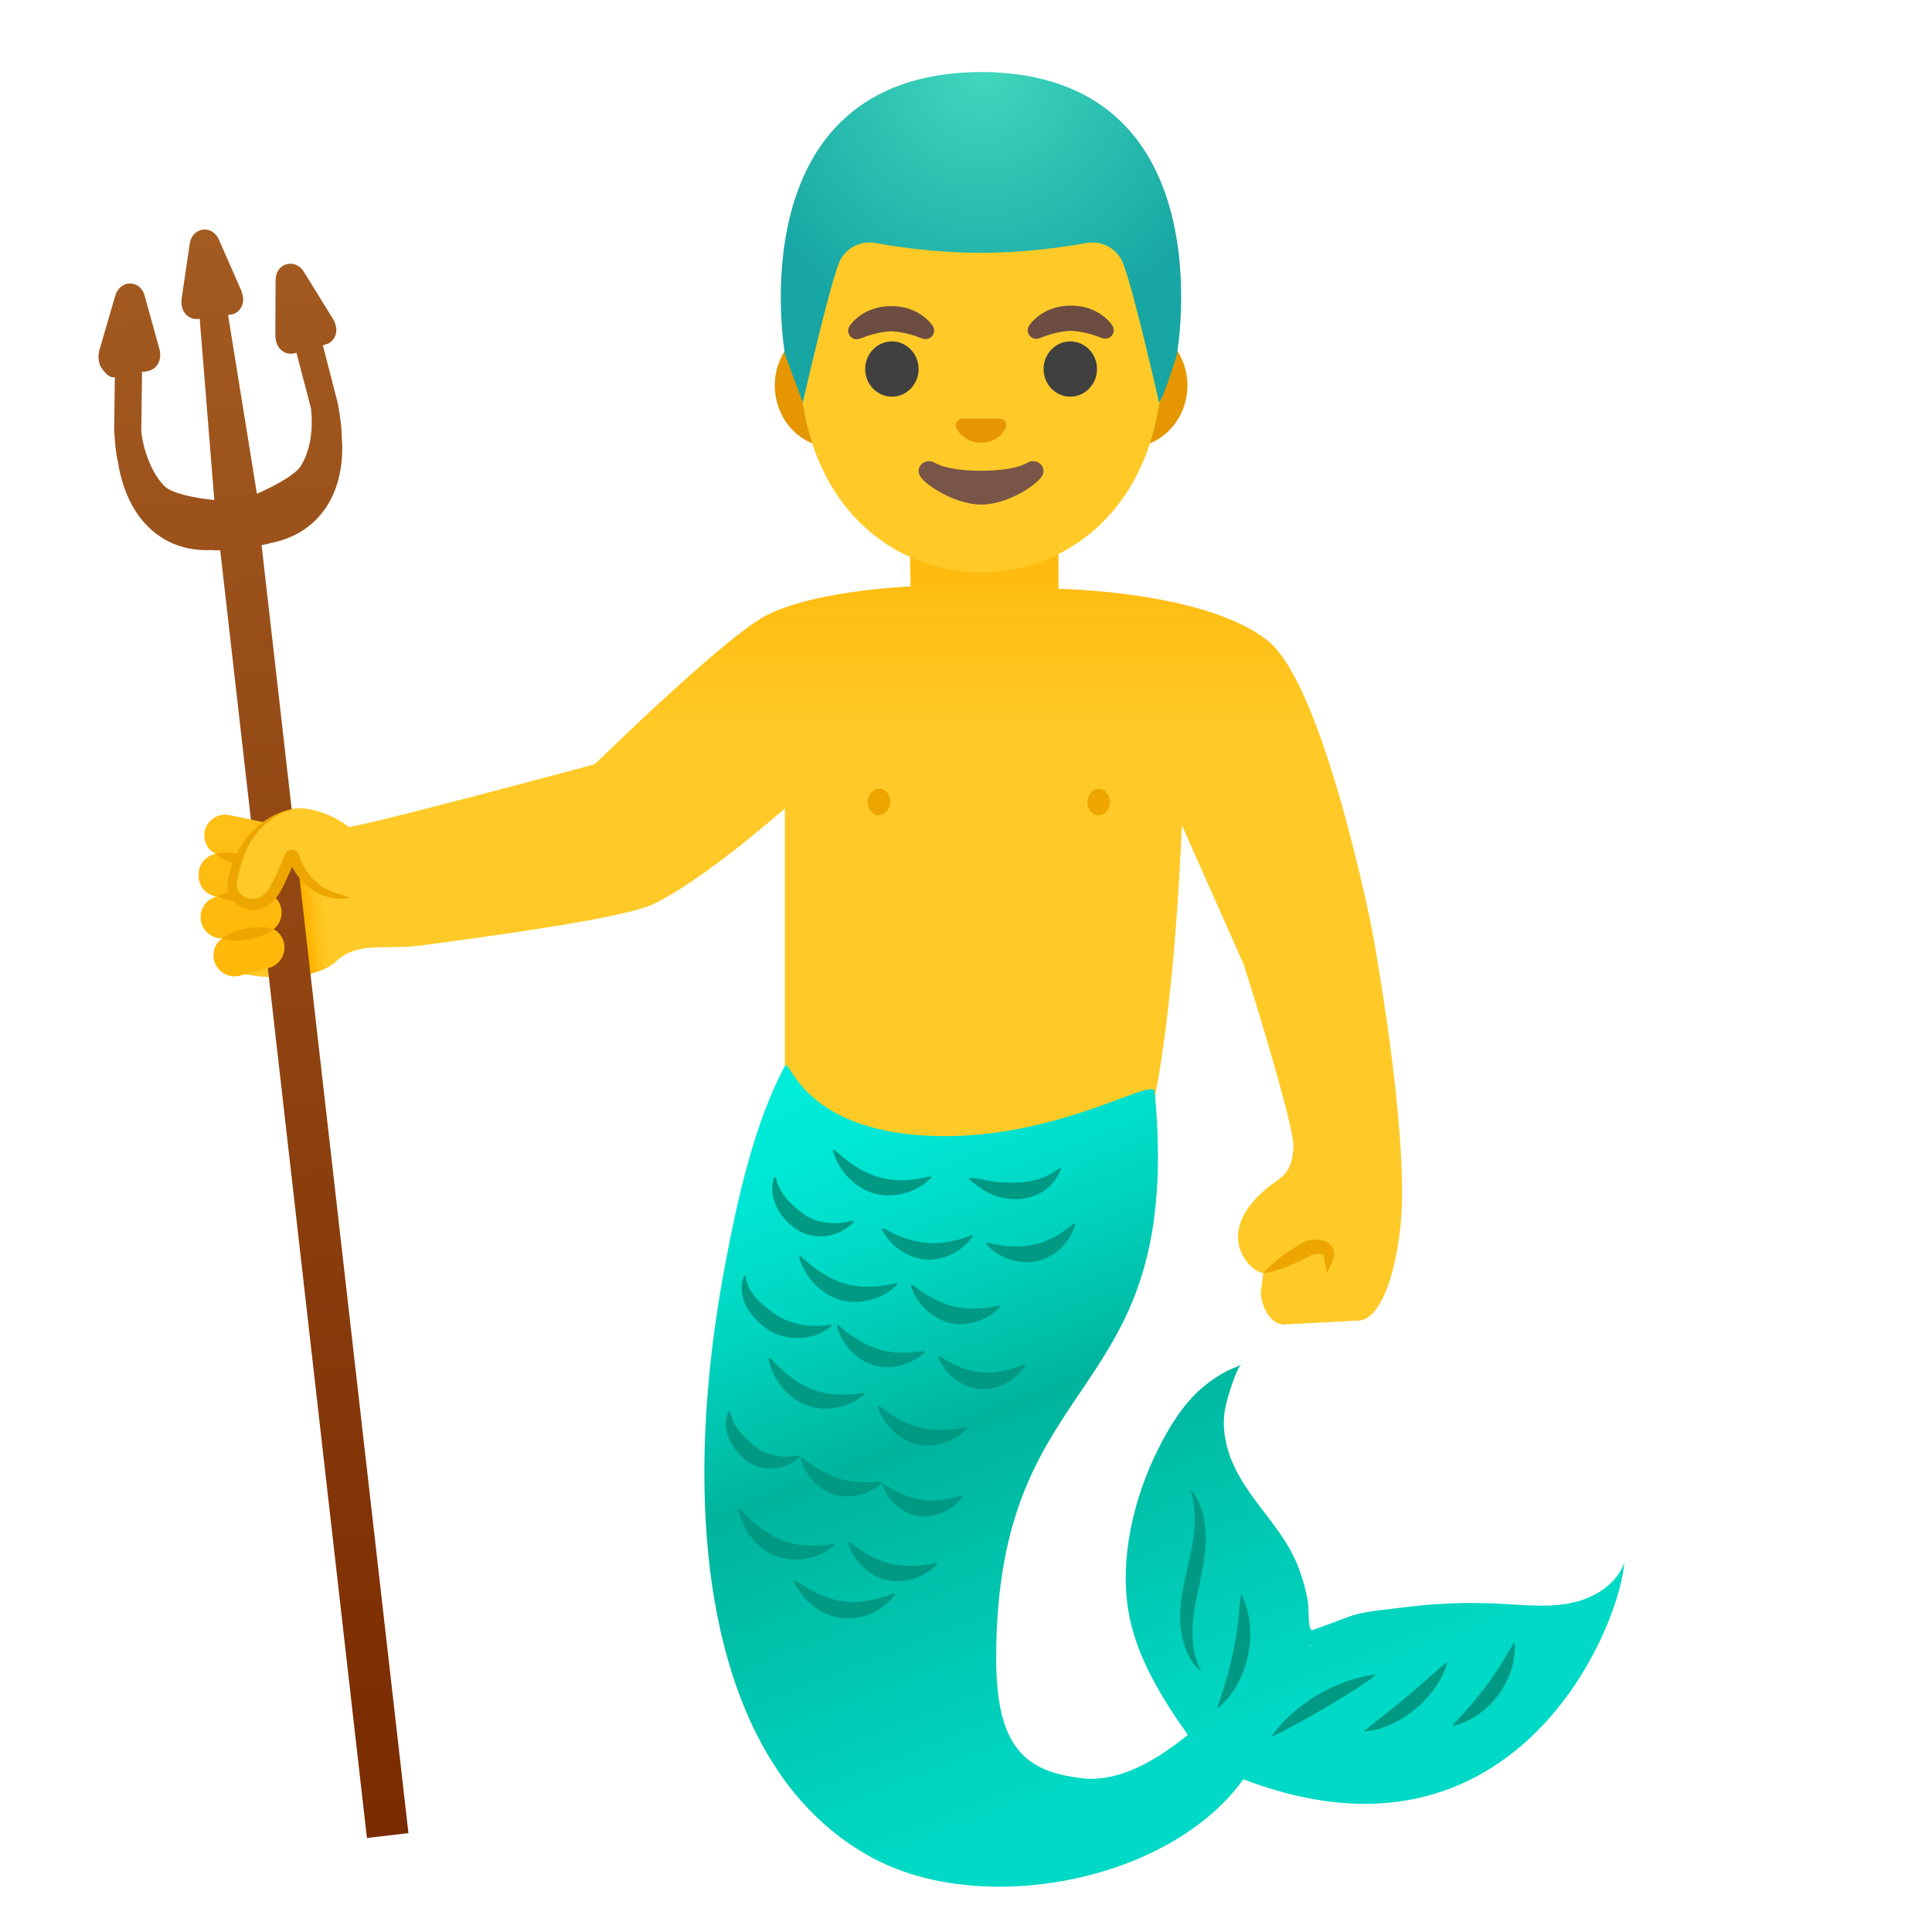 <?xml version="1.0" encoding="utf-8"?><!-- Uploaded to: SVG Repo, www.svgrepo.com, Generator: SVG Repo Mixer Tools -->
<svg width="800px" height="800px" viewBox="0 0 128 128" xmlns="http://www.w3.org/2000/svg" xmlns:xlink="http://www.w3.org/1999/xlink" aria-hidden="true" role="img" class="iconify iconify--noto" preserveAspectRatio="xMidYMid meet">
<linearGradient id="IconifyId17ecdb2904d178eab14026" gradientUnits="userSpaceOnUse" x1="53.806" y1="103.061" x2="53.806" y2="58.889" gradientTransform="matrix(1 0 0 -1 0 130)">
<stop offset=".091" stop-color="#ffb300">
</stop>
<stop offset=".512" stop-color="#ffca28">
</stop>
</linearGradient>
<path d="M92.88 79.82c-.09 3.06-1.03 7.47-2.82 7.67l-4.98.26c-.97 0-1.49-1.23-1.55-2.06l.16-1.34c-.18-.04-.37-.11-.54-.23c-.36-.24-1.05-.96-1.12-2c-.07-1.08.51-2.18 1.74-3.26c.2-.18.41-.33.62-.48c.72-.52 1.24-.9 1.3-2.43c.05-1.08-1.94-7.8-3.29-12.05l-4.1-9.23c-.51 12.23-1.8 18.07-1.81 18.13c-.03.11-.09.2-.17.27L62.4 84.54c-.11.09-.24.13-.38.11a.474.474 0 0 1-.34-.19L52.1 71.71a.539.539 0 0 1-.1-.3V53.57c-1.93 1.65-5.73 4.84-8.61 6.28c-1.82.92-9.51 1.99-15.57 2.8c-1.38.19-2.76 0-3.93.23c-.59.12-1.13.35-1.58.78c-.55.53-1.44.83-2.42.98c-2 .31-4.34-.06-4.73-.64c-.67-.99-.39-3.56-.33-5.28c.12-3.33 4.95-5.16 8.3-3.93c1.64-.26 11.22-2.8 16.28-4.16c.95-.93 8.13-7.9 11-9.65c2.65-1.61 8.22-2.04 9.92-2.13l-.2-10.03c0-.15.06-.29.16-.38c.11-.1.25-.15.4-.13l8.96 1.02c.25.03.44.24.44.5l.04 9.18c2.09.06 10.15.5 13.85 3.43c3.68 2.92 6.8 18.55 6.93 19.21v.01c.09.47 2.15 11.68 1.97 18.16z" fill="url(#IconifyId17ecdb2904d178eab14026)">
</path>
<path d="M74.82 21.44H55.18c-2.12 0-3.85 1.85-3.85 4.1c0 2.26 1.73 4.1 3.85 4.1h19.64c2.12 0 3.85-1.85 3.85-4.1c0-2.26-1.74-4.1-3.85-4.1z" fill="#e59600">
</path>
<path d="M65 7.3c-6.25 0-12.04 6.69-12.04 16.31c0 9.57 5.97 14.3 12.04 14.3s12.04-4.73 12.04-14.3C77.04 13.98 71.25 7.3 65 7.3z" fill="#ffca28">
</path>
<g fill="#404040">
<ellipse cx="59.09" cy="24.45" rx="1.77" ry="1.83">
</ellipse>
<ellipse cx="70.91" cy="24.45" rx="1.77" ry="1.83">
</ellipse>
</g>
<path d="M66.39 27.77c-.04-.02-.08-.02-.12-.03h-2.54c-.04 0-.08.01-.12.03c-.23.09-.36.33-.25.59c.11.25.61.97 1.63.97s1.53-.71 1.63-.97c.12-.26 0-.5-.23-.59z" fill="#e59600">
</path>
<path d="M68.02 30.68c-1.14.68-4.9.68-6.04 0c-.66-.39-1.33.21-1.06.8s2.32 1.95 4.09 1.95s3.79-1.36 4.06-1.95c.27-.6-.39-1.19-1.05-.8z" fill="#795548">
</path>
<radialGradient id="IconifyId17ecdb2904d178eab14027" cx="65.093" cy="4.178" r="17.55" gradientTransform="translate(0 .677)" gradientUnits="userSpaceOnUse">
<stop offset="0" stop-color="#40d7bc">
</stop>
<stop offset="1" stop-color="#17a6a4">
</stop>
</radialGradient>
<path d="M65.01 4.77c-.01 0-.01 0 0 0H65C48.67 4.85 52.01 23.5 52.01 23.5l1.18 3.16s1.64-7.22 2.37-9.18c.37-.99 1.4-1.57 2.44-1.38c1.6.29 4.15.65 6.96.65h.06c2.81 0 5.36-.36 6.96-.65c1.04-.19 2.07.39 2.44 1.38c.74 1.96 2.37 9.18 2.37 9.18c.31-.31 1.18-3.16 1.18-3.16S81.33 4.85 65.01 4.77z" fill="url(#IconifyId17ecdb2904d178eab14027)">
</path>
<linearGradient id="IconifyId17ecdb2904d178eab14028" gradientUnits="userSpaceOnUse" x1="62.931" y1="62.06" x2="80.843" y2="15.493" gradientTransform="matrix(1 0 0 -1 0 130)">
<stop offset="0" stop-color="#00ecda">
</stop>
<stop offset=".114" stop-color="#00e6d4">
</stop>
<stop offset=".273" stop-color="#00d6c1">
</stop>
<stop offset=".459" stop-color="#00bba4">
</stop>
<stop offset=".5" stop-color="#00b49c">
</stop>
<stop offset="1" stop-color="#00d9c5">
</stop>
</linearGradient>
<path d="M104.65 106.06c-.2.06-.4.11-.6.15c-.63.13-1.28.17-1.92.17c-.91 0-1.83-.08-2.74-.13c-.63-.03-1.25-.05-1.88-.05c-1.56 0-3.12.11-4.67.31c-1.07.14-2.19.21-3.22.51c-.26.08-2.6.98-2.69.98c-.3 0-.19-1.34-.28-1.9c-.13-.76-.33-1.47-.6-2.19c-.98-2.65-3.24-4.39-4.36-6.93c-.52-1.18-.77-2.53-.49-3.8c.15-.68.68-2.43 1.05-2.83c-.18.2-.58.29-.82.41c-.64.32-1.24.72-1.78 1.18c-1.29 1.11-2.2 2.61-2.95 4.13c-1.56 3.13-2.51 7.04-1.96 10.55c.48 3.05 2.2 5.85 3.96 8.32c-1.87 1.51-4.11 2.91-6.4 2.91c-.21 0-.42-.01-.63-.04c-3.67-.44-5.67-1.94-5.67-7.94c0-19.75 12.5-16.44 10.5-37.56c-.01-.11-.09-.15-.24-.15c-1.19 0-6.69 3.11-13.65 3.11c-.34 0-.69-.01-1.03-.02c-8.04-.36-9.13-4.68-9.51-4.68c-.02 0-.05.02-.07.06c-2.06 3.82-3.21 9.12-4 13.38c-3.25 17.46-.78 33.46 9.88 39.12c2.39 1.27 5.31 1.87 8.33 1.87c6.25 0 12.91-2.58 16.17-7.12c2.97 1.14 5.64 1.63 8.03 1.63c11.86 0 16.87-12.02 17.21-15.99c-.45 1.27-1.66 2.14-2.97 2.54zM86.9 109h.05c-.02.01-.03.01-.05.01h-.27V109h.27z" fill="url(#IconifyId17ecdb2904d178eab14028)">
</path>
<path d="M51.4 78.01s.03.15.1.37c.07.2.2.47.37.72c.18.26.4.51.67.76c.12.13.29.23.42.36c.14.12.3.23.46.32c.01.01.22.14.22.13c.04.03.12.06.19.09c.15.04.3.13.47.16c.33.08.67.12.99.12c.32-.01.62-.04.84-.09c.23-.05.37-.09.37-.09l.08.08s-.08.1-.25.24c-.17.15-.43.34-.79.49c-.35.15-.8.25-1.29.24c-.48-.01-1.01-.15-1.44-.43c-.87-.56-1.46-1.48-1.6-2.24c-.15-.77.11-1.28.08-1.26l.11.03z" fill="#009984">
</path>
<path d="M58.49 81.36s.12.06.32.17c.18.09.45.22.73.34c.29.12.6.22.91.31c.16.05.32.06.48.1c.16.03.31.05.47.06c.01.01.24.03.25.02c.05.01.14 0 .22 0c.16-.02.32 0 .48-.02c.32-.03.64-.09.94-.16c.59-.15 1.1-.36 1.1-.36l.09.06s-.06.1-.19.25c-.13.16-.32.37-.6.58s-.63.41-1.04.56c-.41.14-.89.21-1.35.18c-.94-.09-1.77-.61-2.24-1.11a3.37 3.37 0 0 1-.51-.66c-.1-.17-.15-.27-.15-.27l.09-.05z" fill="#009984">
</path>
<path d="M60.46 85.12s.1.08.29.22c.16.12.41.29.66.45c.27.16.56.31.85.45c.15.07.31.11.45.18c.15.06.3.1.45.13c.01.01.23.06.25.06c.05.01.13.02.21.03c.16.01.32.05.48.05c.32.02.65.01.96-.01c.6-.05 1.14-.18 1.14-.18l.08.08s-.08.09-.23.22c-.15.14-.38.31-.68.48c-.3.16-.69.31-1.12.39s-.91.07-1.36-.03c-.92-.23-1.65-.88-2.04-1.45c-.2-.28-.33-.54-.4-.73c-.08-.19-.11-.29-.11-.29l.12-.05z" fill="#009984">
</path>
<path d="M65.42 82.33l.35.08c.2.04.49.09.79.13c.31.03.64.04.96.04c.16 0 .33-.04.49-.04c.16-.01.32-.04.46-.08c.01 0 .24-.04.25-.05c.05-.01.13-.04.2-.06c.14-.06.31-.09.45-.17c.3-.13.58-.28.85-.44c.25-.16.49-.33.65-.46c.17-.14.27-.22.27-.22l.11.03s-.03.11-.1.3s-.19.46-.38.75c-.2.29-.47.59-.83.85c-.35.26-.79.47-1.24.57c-.93.2-1.88-.07-2.48-.42c-.3-.17-.53-.36-.67-.5c-.15-.14-.22-.23-.22-.23l.09-.08z" fill="#009984">
</path>
<path d="M49.4 84.55c.01-.01.01.17.08.39c.06.21.19.49.37.75c.09.13.21.26.32.39c.13.12.27.26.41.39c.15.13.31.25.47.38c.15.13.36.25.51.34c.13.09.18.11.25.15c.08.03.17.08.26.11c.17.08.36.15.55.2c.19.03.38.11.57.13s.37.05.55.06c.35.02.67 0 .91-.03s.39-.06.39-.06l.07.09s-.1.09-.3.23s-.5.3-.89.42s-.87.18-1.38.14s-1.06-.18-1.53-.46c-.94-.57-1.65-1.49-1.82-2.31c-.1-.4-.06-.76 0-.99c.06-.24.12-.35.12-.35l.09.03z" fill="#009984">
</path>
<path d="M55.53 87.8s.1.08.28.23c.16.13.39.31.64.48c.26.17.54.34.83.5c.14.08.3.13.44.2c.15.07.3.12.45.16c.01.01.23.08.24.08c.05.02.13.03.21.05c.16.02.31.07.48.08c.32.04.65.05.96.04c.3-.01.59-.04.8-.07c.22-.03.35-.05.35-.05l.08.08s-.08.08-.24.21s-.39.29-.71.44c-.62.3-1.58.49-2.49.21c-.9-.28-1.6-.97-1.96-1.56c-.18-.29-.3-.56-.36-.75c-.07-.19-.09-.3-.09-.3l.09-.03z" fill="#009984">
</path>
<path d="M62.25 89.85l.3.19c.17.1.42.24.68.37c.27.12.57.24.86.33c.15.05.3.06.45.11c.15.03.29.05.44.06c.19.02.28.03.44.03c.15-.02.3 0 .46-.02c.31-.03.62-.09.91-.16c.57-.15 1.07-.36 1.07-.36l.09.06s-.06.1-.18.25a3.456 3.456 0 0 1-1.58 1.14c-.4.14-.86.21-1.32.18c-.93-.1-1.71-.65-2.14-1.17c-.22-.26-.36-.5-.45-.68s-.13-.28-.13-.28l.1-.05z" fill="#009984">
</path>
<path d="M48.38 93.55s.03.15.09.35c.06.18.18.44.33.67c.17.24.36.47.59.7c.11.12.26.22.37.34c.13.11.26.22.4.31a2.141 2.141 0 0 0 .35.22c.13.05.26.14.4.17c.29.09.59.16.89.19c.29.02.58.01.78-.02c.22-.03.35-.05.35-.05l.08.08s-.08.09-.25.21c-.16.13-.42.29-.75.41c-.34.12-.75.19-1.2.15c-.44-.03-.92-.19-1.32-.47c-.77-.57-1.28-1.44-1.37-2.15c-.1-.72.16-1.18.14-1.17l.12.06z" fill="#009984">
</path>
<path d="M53.13 96.56s.1.08.27.21c.15.11.38.27.61.43c.24.15.51.3.77.43c.13.07.28.11.4.18c.13.06.27.1.4.14c0 .01.21.07.22.07c.04.02.11.03.19.04c.14.01.28.07.43.08c.29.04.59.06.87.07c.56 0 1.08-.07 1.08-.07l.08.08s-.08.08-.22.19c-.14.12-.36.27-.65.41c-.57.28-1.47.45-2.31.2c-.84-.26-1.48-.9-1.81-1.44c-.17-.27-.28-.52-.34-.7s-.09-.28-.09-.28l.1-.04z" fill="#009984">
</path>
<path d="M58.55 98.31s.1.07.28.18c.16.1.39.23.63.35c.25.12.52.23.78.32c.13.05.27.06.4.11c.13.04.26.06.38.07c.18.03.24.04.39.05c.13-.01.27.02.41.01c.28-.01.56-.03.84-.07c.53-.09 1.02-.25 1.02-.25l.09.07s-.06.09-.18.22a3.139 3.139 0 0 1-1.51.98c-.38.11-.81.15-1.23.1c-.85-.14-1.55-.7-1.92-1.19c-.19-.25-.31-.48-.38-.65s-.1-.26-.1-.26l.1-.04z" fill="#009984">
</path>
<path d="M55.28 76.17s.11.1.29.26c.17.15.42.35.69.56c.28.2.6.4.93.58c.16.09.35.15.51.24c.17.07.34.13.52.17c.02.01.25.08.28.08c.06.02.16.03.25.05c.18.01.37.06.55.07c.37.02.74.01 1.08-.02c.34-.04.65-.09.88-.14c.24-.05.37-.08.37-.08l.08.08s-.09.09-.26.24s-.43.34-.77.51s-.78.32-1.26.39s-1.01.05-1.51-.09c-1.01-.29-1.8-1.05-2.21-1.69c-.21-.32-.34-.62-.42-.83s-.11-.33-.11-.33l.11-.05z" fill="#009984">
</path>
<path d="M64.25 78.03s.14.01.36.04c.21.03.52.08.83.15c.32.05.65.1.97.12c.16.02.33 0 .49.01s.36-.01.51-.01c.12 0 .22 0 .27-.01c.07 0 .16-.02.23-.03c.16-.02.31-.03.46-.07c.14-.05.3-.06.44-.11s.28-.1.42-.16a6.903 6.903 0 0 0 .98-.57l.1.04s-.04.11-.13.28c-.09.18-.23.43-.46.69c-.22.26-.54.52-.93.71s-.85.3-1.31.33c-.93.06-1.84-.26-2.4-.65c-.57-.38-.9-.69-.9-.69l.07-.07z" fill="#009984">
</path>
<path d="M53.05 83.23s.11.1.29.26c.17.15.42.35.69.56c.28.2.6.4.93.58c.16.09.35.15.51.24c.17.07.34.13.52.17c.02.01.25.08.28.08c.06.02.16.03.25.05c.18.01.37.06.55.07c.37.02.74.01 1.08-.02c.34-.04.65-.09.88-.14c.24-.05.37-.08.37-.08l.08.08s-.09.09-.26.24s-.43.34-.77.51s-.78.32-1.26.39s-1.01.05-1.51-.09c-1.01-.29-1.8-1.05-2.21-1.69c-.21-.32-.34-.62-.42-.83s-.11-.33-.11-.33l.11-.05z" fill="#009984">
</path>
<path d="M58.28 93.16s.1.08.29.22c.16.12.41.29.66.45c.27.16.56.31.85.45c.15.07.31.11.45.18c.15.06.3.1.45.13c.01.01.23.06.25.06c.05.01.13.02.21.03c.16.01.32.05.48.05c.32.02.65.01.96-.01c.6-.05 1.14-.18 1.14-.18l.08.08s-.08.09-.23.22c-.15.14-.38.31-.68.48c-.3.16-.69.31-1.12.39s-.91.07-1.36-.03c-.92-.23-1.65-.88-2.04-1.45c-.2-.28-.33-.54-.4-.73c-.08-.19-.11-.29-.11-.29l.12-.05z" fill="#009984">
</path>
<path d="M51.05 89.99s.1.1.27.29c.15.16.39.39.64.61c.26.23.57.45.88.66c.15.11.33.18.49.28c.16.09.33.17.5.22c.01.01.25.1.28.1c.06.02.15.05.24.07c.18.03.36.1.54.11c.37.05.74.07 1.08.07c.34-.01.65-.03.88-.07c.24-.03.38-.05.38-.05l.07.09s-.1.09-.28.22s-.46.3-.82.45c-.36.14-.8.26-1.29.28c-.48.03-1.01-.05-1.5-.22c-.98-.38-1.71-1.2-2.06-1.88c-.18-.34-.29-.64-.35-.86s-.08-.34-.08-.34l.13-.03z" fill="#009984">
</path>
<path d="M56.28 102.16s.1.08.29.22c.16.12.41.29.66.45c.27.16.56.31.85.45c.15.07.31.11.45.18c.15.06.3.1.45.13c.01.01.23.06.25.06c.05.01.13.02.21.03c.16.01.32.05.48.05c.32.02.65.01.96-.01c.6-.05 1.14-.18 1.14-.18l.08.08s-.08.09-.23.22c-.15.14-.38.31-.68.48c-.3.16-.69.31-1.12.39s-.91.07-1.36-.03c-.92-.23-1.65-.88-2.04-1.45c-.2-.28-.33-.54-.4-.73c-.08-.19-.11-.29-.11-.29l.12-.05z" fill="#009984">
</path>
<path d="M49.05 99.99s.1.1.27.29c.15.16.39.39.64.61c.26.23.57.45.88.66c.15.11.33.18.49.28c.16.09.33.17.5.22c.01.01.25.1.28.1c.06.02.15.05.24.07c.18.03.36.1.54.11c.37.05.74.07 1.08.07c.34-.01.65-.03.88-.07c.24-.03.38-.05.38-.05l.07.09s-.1.09-.28.22s-.46.3-.82.45c-.36.14-.8.26-1.29.28c-.48.03-1.01-.05-1.5-.22c-.98-.38-1.71-1.2-2.06-1.88c-.18-.34-.29-.64-.35-.86s-.08-.34-.08-.34l.13-.03z" fill="#009984">
</path>
<path d="M52.69 104.69s.12.08.32.22c.19.12.47.29.76.46c.31.16.65.31 1 .45c.17.07.36.1.54.16c.18.05.36.09.54.1c.02.01.26.04.29.04c.07.01.16.01.25.01c.18-.01.37.02.56-.01c.37-.03.73-.09 1.07-.17c.33-.09.63-.18.85-.26c.23-.09.36-.13.36-.13l.09.07s-.07.1-.22.27s-.38.4-.7.62s-.72.43-1.19.56c-.46.13-1 .18-1.51.12c-1.04-.15-1.93-.79-2.43-1.37c-.25-.29-.43-.56-.53-.76c-.11-.2-.15-.31-.15-.31l.1-.07z" fill="#009984">
</path>
<path d="M84.24 115.05s.28-.45.82-1.01s1.35-1.22 2.23-1.75c.89-.52 1.86-.92 2.61-1.11c.75-.21 1.28-.23 1.28-.23s-.41.34-1.05.75c-.63.42-1.48.94-2.34 1.45c-.86.5-1.72.99-2.4 1.34c-.65.36-1.15.56-1.15.56z" fill="#009984">
</path>
<path d="M90.36 114.72s.37-.33.9-.74c.54-.42 1.23-.97 1.9-1.54c.68-.56 1.34-1.15 1.85-1.6s.89-.75.89-.75s-.1.48-.44 1.11c-.33.63-.93 1.4-1.66 2.01c-.37.3-.76.58-1.16.79c-.39.21-.77.38-1.12.49c-.67.21-1.16.23-1.16.23z" fill="#009984">
</path>
<path d="M96.21 114.34s.07-.09.21-.24c.13-.14.32-.35.55-.6a22.313 22.313 0 0 0 2.78-3.74c.33-.56.58-.97.58-.97s.08.47-.04 1.16c-.05.35-.17.74-.34 1.15s-.42.81-.68 1.2c-.29.37-.61.72-.95 1s-.68.51-1 .66c-.65.33-1.11.38-1.11.38z" fill="#009984">
</path>
<path d="M80.63 113.2s.03-.13.11-.34c.07-.21.16-.5.28-.86a23.644 23.644 0 0 0 1.07-5.16c.07-.73.13-1.25.13-1.25s.27.45.45 1.22c.1.38.15.83.16 1.32s-.05 1.01-.14 1.53c-.12.51-.27 1.01-.48 1.46c-.21.44-.43.84-.67 1.15c-.49.63-.91.93-.91.93z" fill="#009984">
</path>
<path d="M79.59 110.75s-.16-.12-.39-.39s-.52-.71-.71-1.3c-.2-.59-.31-1.31-.3-2.08c.01-.39.04-.77.1-1.17c.06-.39.13-.78.21-1.17c.17-.77.35-1.51.48-2.21c.12-.69.18-1.34.18-1.9c-.01-.56-.08-1.03-.16-1.36s-.15-.52-.15-.52s.14.14.33.44s.42.77.55 1.37c.14.6.19 1.32.13 2.09c-.05.76-.22 1.54-.37 2.3c-.09.38-.17.75-.24 1.12c-.06.36-.14.73-.18 1.07c-.08.69-.09 1.34-.02 1.89c.06.55.2 1.01.32 1.33c.12.3.22.49.22.49z" fill="#009984">
</path>
<linearGradient id="IconifyId17ecdb2904d178eab14029" gradientUnits="userSpaceOnUse" x1="20.262" y1="69.25" x2="23.257" y2="69.588" gradientTransform="matrix(1 0 0 -1 0 130)">
<stop offset="0" stop-color="#ffb300">
</stop>
<stop offset=".575" stop-color="#ffca28" stop-opacity="0">
</stop>
</linearGradient>
<path d="M23.89 62.88c-.59.12-1.13.35-1.58.78c-.55.53-1.44.83-2.42.98l-.78.04l.16-7.67s1.42 2.49 3.9 2.46l.72 3.41z" fill="url(#IconifyId17ecdb2904d178eab14029)">
</path>
<linearGradient id="IconifyId17ecdb2904d178eab14030" gradientUnits="userSpaceOnUse" x1="13.504" y1="114.793" x2="26.062" y2="9.584" gradientTransform="matrix(1 0 0 -1 0 130)">
<stop offset="0" stop-color="#a35b21">
</stop>
<stop offset="1" stop-color="#7a2b00">
</stop>
</linearGradient>
<path d="M17.33 36.12c.25-.05.48-.1.58-.14c3.23-.6 5.04-3.34 4.73-7.1c0-.64-.13-1.38-.2-1.82c-.02-.12-.03-.21-.04-.26l-1.01-3.92l.34-.11c.24-.12.43-.34.51-.6c.1-.32.03-.7-.19-1.06l-1.91-3.09c-.35-.57-.92-.64-1.3-.46c-.18.08-.57.34-.58.99l-.02 3.64c0 .46.16.83.45 1.05c.24.19.56.24.84.16l.11-.03l.96 3.67c.17 1.47-.06 2.82-.65 3.8c-.36.62-1.81 1.39-2.93 1.87l-1.91-11.84l.3-.05c.27-.08.49-.27.6-.52c.15-.31.13-.69-.04-1.08l-1.46-3.33c-.27-.62-.83-.77-1.23-.64c-.18.06-.61.25-.71.9l-.53 3.59c-.07.45.04.85.3 1.11c.22.22.53.32.81.28l.08-.01l.97 12.01c-1.2-.12-2.81-.42-3.31-.93c-.77-.78-1.35-2.15-1.53-3.6l.05-3.97l.23-.01l.13-.03c.27-.04.52-.2.67-.44c.25-.38.18-.84.11-1.07l-.97-3.5c-.18-.64-.69-.85-1.12-.79c-.19.03-.65.2-.83.82L6.6 23.15c-.13.44-.08.95.14 1.25c.18.25.46.6.76.6h.11l-.05 3.69l.01-.09c.01.05.01.14.02.25c.03.45.08 1.2.23 1.78c.59 3.77 2.98 5.98 6.2 5.81c.15.02.34.03.57.02l9.72 85.31l2.75-.32l-9.73-85.33z" fill="url(#IconifyId17ecdb2904d178eab14030)">
</path>
<path d="M83.69 84.36c.4-.48.86-.86 1.33-1.21c.48-.34.97-.65 1.49-.92l.07-.04l.05-.01c.29-.06.55-.08.85-.03c.28.04.72.2.86.64c.07.2.05.37.02.52c-.04.13-.08.23-.12.34c-.09.22-.19.44-.32.66c-.09-.24-.12-.48-.16-.72c-.02-.11-.02-.25-.04-.34c-.02-.08-.04-.14-.07-.15c-.04-.01-.1-.03-.27-.03c-.15.01-.37.03-.52.07l.12-.05c-.5.3-1.03.55-1.57.78c-.54.21-1.1.4-1.72.49z" fill="#eda600">
</path>
<g>
<linearGradient id="IconifyId17ecdb2904d178eab14031" gradientUnits="userSpaceOnUse" x1="16.524" y1="102.142" x2="16.524" y2="59.909" gradientTransform="scale(1 -1) rotate(5.912 1278.61 1.884)">
<stop offset=".264" stop-color="#ffca28">
</stop>
<stop offset="1" stop-color="#ffb300">
</stop>
</linearGradient>
<path d="M18.8 62.42c.2.74-.25 1.51-.99 1.71l-1.91.51c-.74.2-1.51-.25-1.71-.99c-.2-.74.24-1.51.99-1.71l1.91-.51c.74-.21 1.51.24 1.71.99z" fill="url(#IconifyId17ecdb2904d178eab14031)">
</path>
<linearGradient id="IconifyId17ecdb2904d178eab14032" gradientUnits="userSpaceOnUse" x1="16.023" y1="101.995" x2="16.023" y2="59.762" gradientTransform="scale(1 -1) rotate(5.445 1386.436 4.048)">
<stop offset=".264" stop-color="#ffca28">
</stop>
<stop offset="1" stop-color="#ffb300">
</stop>
</linearGradient>
<path d="M18.65 60.29c.09.78-.45 1.47-1.23 1.56l-2.56.31c-.77.09-1.47-.45-1.56-1.23c-.09-.78.45-1.47 1.23-1.56l2.56-.31c.76-.09 1.46.46 1.56 1.23z" fill="url(#IconifyId17ecdb2904d178eab14032)">
</path>
<linearGradient id="IconifyId17ecdb2904d178eab14033" gradientUnits="userSpaceOnUse" x1="15.997" y1="101.516" x2="15.997" y2="59.284" gradientTransform="scale(1 -1) rotate(2.338 3204.81 6.538)">
<stop offset=".264" stop-color="#ffca28">
</stop>
<stop offset="1" stop-color="#ffb300">
</stop>
</linearGradient>
<path d="M18.78 57.85v.11c.01.76-.59 1.38-1.35 1.4l-2.87.05c-.76.01-1.39-.59-1.4-1.35v-.11a1.38 1.38 0 0 1 1.35-1.4l2.87-.05c.77-.02 1.39.59 1.4 1.35z" fill="url(#IconifyId17ecdb2904d178eab14033)">
</path>
<linearGradient id="IconifyId17ecdb2904d178eab14034" gradientUnits="userSpaceOnUse" x1="16.446" y1="100.71" x2="16.446" y2="58.477" gradientTransform="matrix(1 0 0 -1 0 130)">
<stop offset=".264" stop-color="#ffca28">
</stop>
<stop offset="1" stop-color="#ffb300">
</stop>
</linearGradient>
<path d="M19.33 56.27c-.16.74-.88 1.22-1.63 1.07l-3.07-.64a1.49 1.49 0 0 1-.37-.14a1.39 1.39 0 0 1-.7-1.49c.16-.74.88-1.22 1.63-1.07l3.07.64c.75.15 1.22.88 1.07 1.63z" fill="url(#IconifyId17ecdb2904d178eab14034)">
</path>
<path d="M14.7 62.18c.52-.39 1.08-.56 1.65-.68c.57-.09 1.16-.13 1.78.06c-.52.4-1.08.57-1.65.68c-.57.09-1.16.13-1.78-.06z" fill="#eda600">
</path>
<path d="M14.42 59.39c.55-.3 1.11-.37 1.67-.39c.56.01 1.11.07 1.67.36c-.55.3-1.11.38-1.67.39c-.55 0-1.11-.07-1.67-.36z" fill="#eda600">
</path>
<path d="M17.87 57.46c-.67.14-1.29.06-1.89-.08c-.6-.16-1.18-.37-1.71-.81c.67-.14 1.29-.06 1.89.08c.59.16 1.18.37 1.71.81z" fill="#eda600">
</path>
<path d="M15.49 57.95c-.48.93.7 1.72 1.37 1.79c.67.07 1.1-.51 1.35-1.14c.91-2.21 1.55-2.06 2.26-2.04c.99.03 3.4.69 3.31-.65c-.09-1.35-2.94-2.54-4.24-2.34c-2.79.45-3.81 3.94-4.05 4.38z" fill="#ffca28">
</path>
<path d="M23.16 59.47c-1.6.39-3.34-.8-3.93-2.34l-.06-.15l-.03-.07c-.01-.03-.03-.06 0 0c.04.08.14.12.22.12c.08.01.2-.1.21-.15l-.22.56c-.16.37-.32.72-.49 1.08c-.3.66-.84 1.62-1.87 1.76c-.96.13-2.01-.63-1.93-1.71c.13-.82.36-1.59.77-2.3c.79-1.4 2.17-2.49 3.72-2.69c-1.54.34-2.73 1.53-3.29 2.9a7.8 7.8 0 0 0-.57 2.14c-.05.54.64 1.05 1.19.92c.28-.04.55-.2.76-.44c.22-.23.36-.56.54-.91c.17-.34.33-.69.47-1.04l.22-.53c.04-.14.24-.32.42-.32c.18-.02.37.08.47.24c.05.1.05.12.06.13l.02.06l.05.13c.25.67.68 1.27 1.23 1.72c.28.22.61.39.95.52c.35.14.71.19 1.09.37z" fill="#eda600">
</path>
</g>
<ellipse transform="rotate(-86.308 58.243 53.126)" cx="58.24" cy="53.12" rx=".88" ry=".75" fill="#eda600">
</ellipse>
<ellipse transform="rotate(-86.308 72.785 53.137)" cx="72.78" cy="53.14" rx=".88" ry=".75" fill="#eda600">
</ellipse>
<g fill="#6d4c41">
<path d="M73.68 21.54s-.83-1.3-2.74-1.29c-1.91 0-2.74 1.3-2.74 1.3c-.07.09-.11.21-.11.33c0 .31.25.57.57.57c.07 0 .22-.05.24-.05c1.14-.48 2.04-.48 2.04-.48s.89 0 2.04.47c.01.01.17.05.24.05c.31 0 .57-.25.57-.57a.719.719 0 0 0-.11-.33z">
</path>
<path d="M61.78 21.57s-.83-1.3-2.74-1.29c-1.91 0-2.74 1.3-2.74 1.3c-.07.09-.11.21-.11.33c0 .31.26.57.57.57c.06 0 .22-.05.24-.05c1.15-.48 2.04-.48 2.04-.48s.89 0 2.04.47c.01.01.17.05.24.05c.31 0 .57-.25.57-.57c0-.13-.04-.24-.11-.33z">
</path>
</g>
</svg>